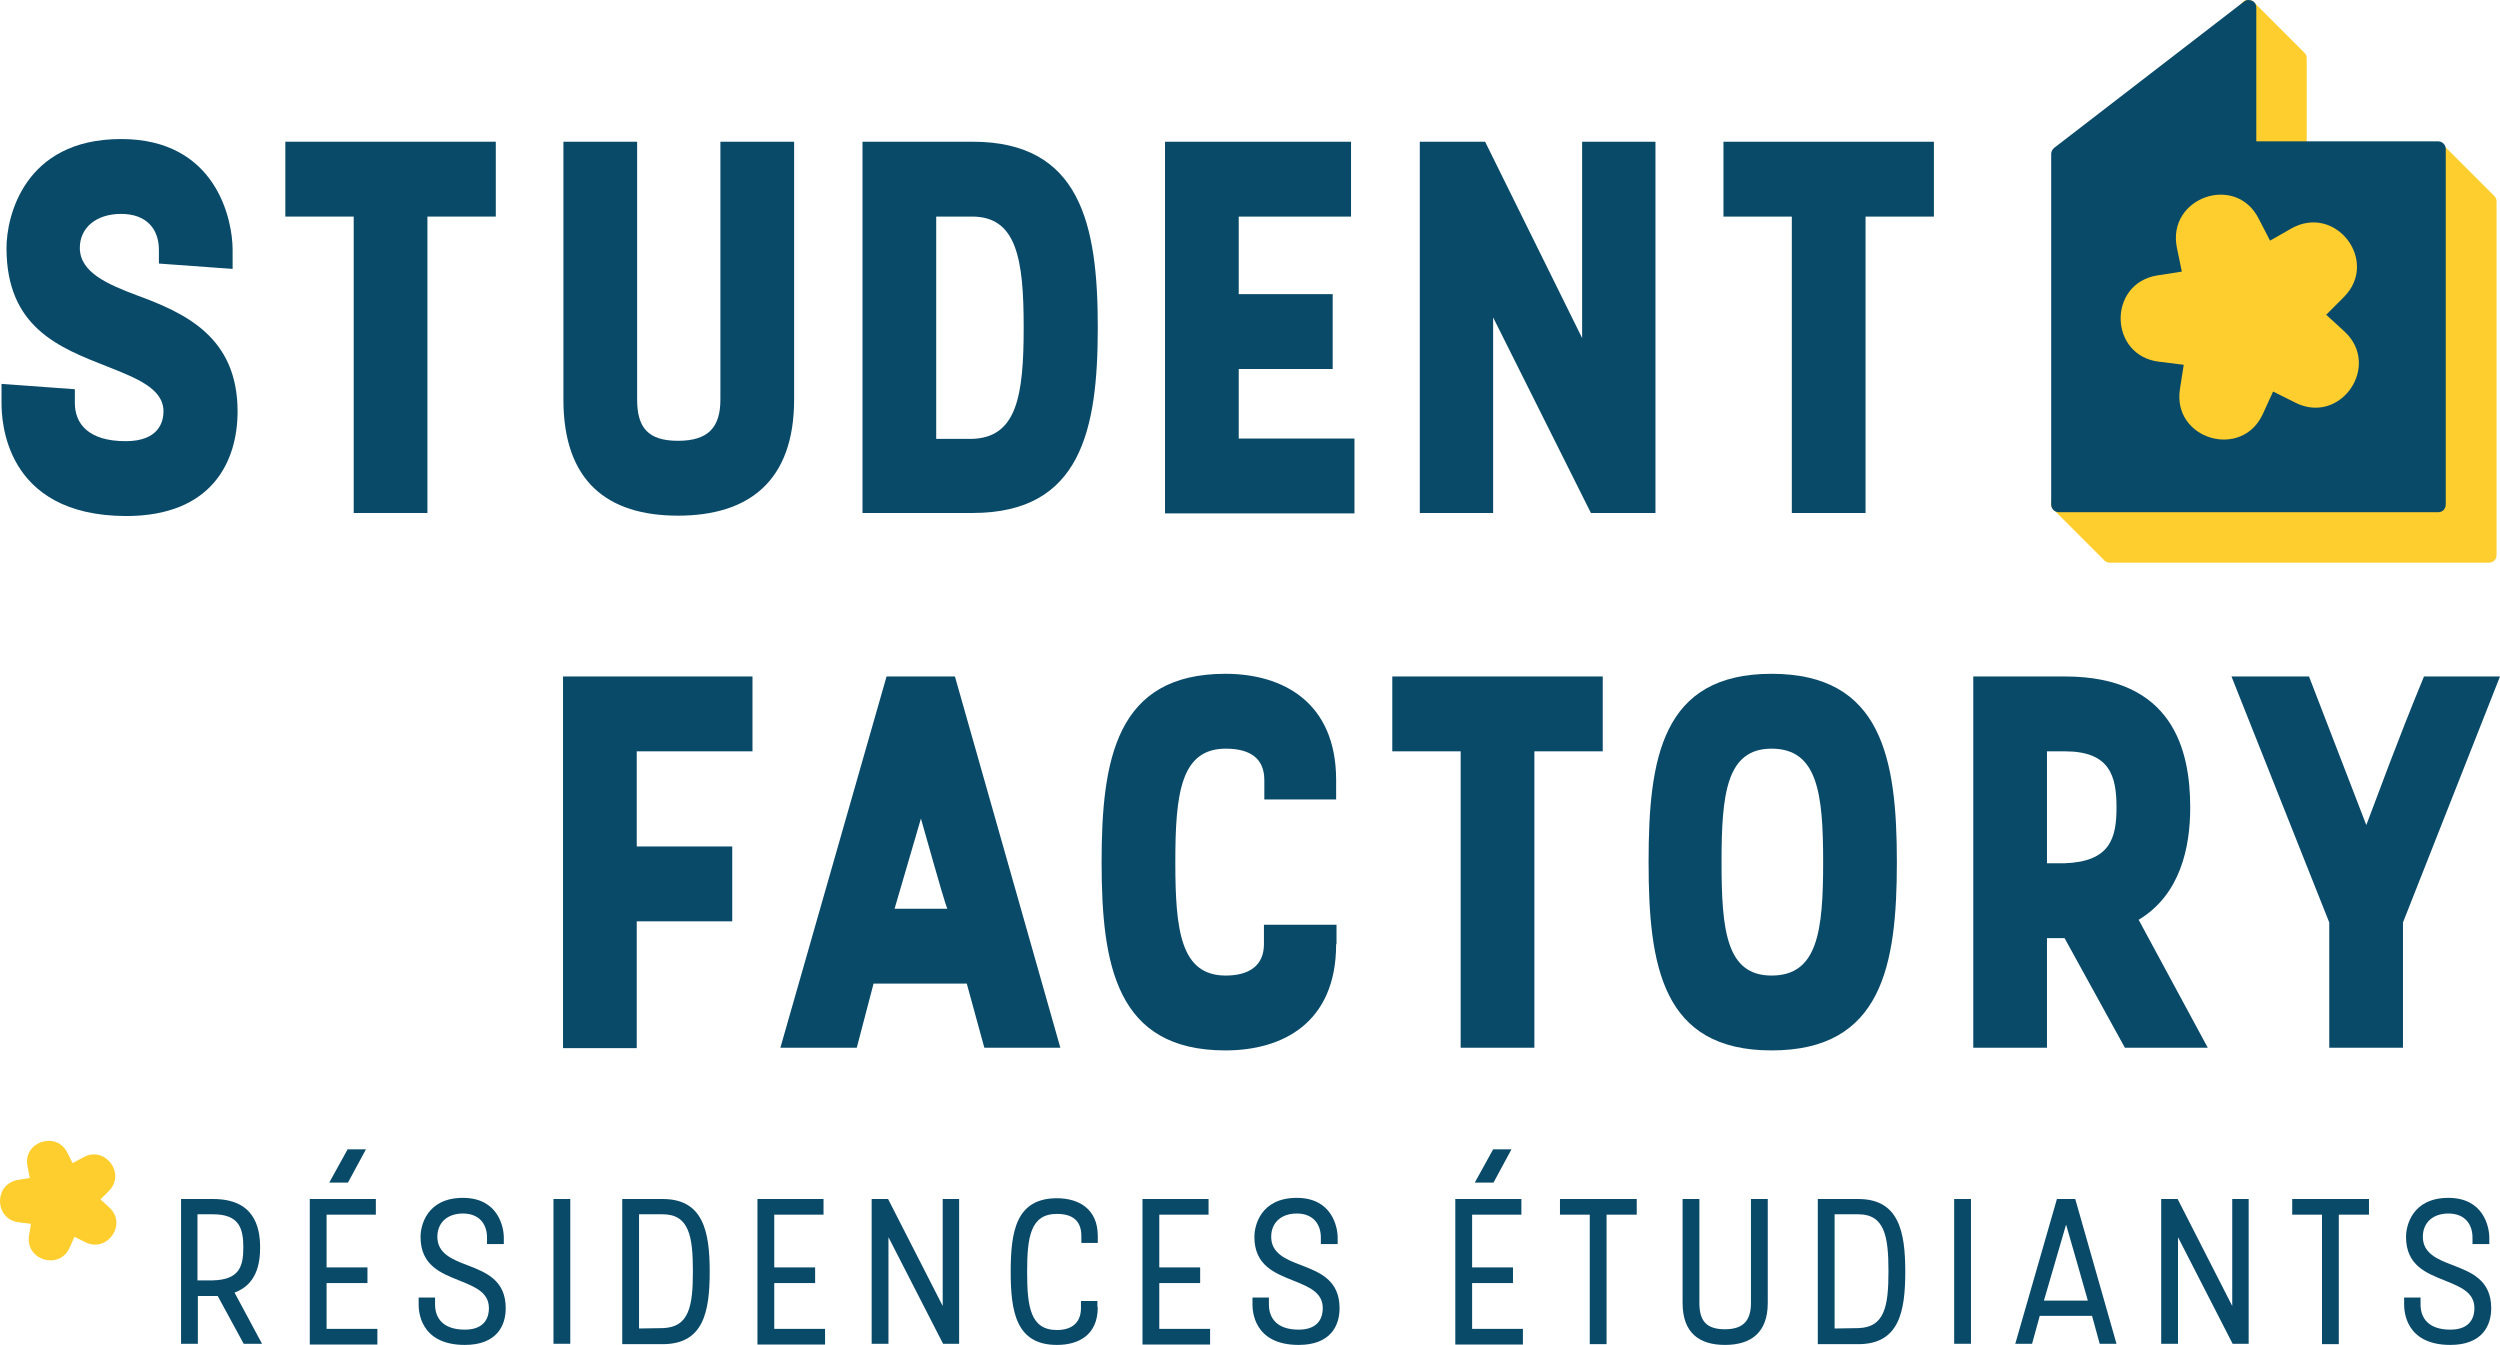 <svg xmlns="http://www.w3.org/2000/svg" xmlns:xlink="http://www.w3.org/1999/xlink" id="Calque_1" x="0px" y="0px" viewBox="0 0 654.5 352.1" style="enable-background:new 0 0 654.5 352.1;" xml:space="preserve"><style type="text/css">	.st0{fill:#FDCE2D;}	.st1{fill:#0A4A69;}</style><g>	<g>		<polygon class="st0" points="651.6,52.7 638.3,39.4 602,45.9 602,15.3 588.7,2 552.3,46 539,132.1 552.3,145.3 651.6,145.3   "></polygon>		<path class="st0" d="M651.6,147.3h-99.3c-0.5,0-1-0.2-1.4-0.6l-13.3-13.3c-0.5-0.4-0.7-1.1-0.6-1.7l13.3-86.1   c0.1-0.4,0.2-0.7,0.4-1l36.4-44c0.4-0.4,0.9-0.7,1.4-0.7c0.5,0,1.1,0.2,1.5,0.6l13.3,13.3c0.4,0.4,0.6,0.9,0.6,1.4v28.3l34-6.1   c0.6-0.1,1.3,0.1,1.8,0.6l13.3,13.3c0.4,0.4,0.6,0.9,0.6,1.4v92.6C653.6,146.5,652.7,147.3,651.6,147.3z M553.1,143.3h96.5V53.5   l-12-12l-35.3,6.3c-0.6,0.1-1.2-0.1-1.6-0.4c-0.5-0.4-0.7-0.9-0.7-1.5V16.1L588.8,5l-34.7,41.9l-13.1,84.5L553.1,143.3z"></path>	</g>	<g>		<polygon class="st1" points="638.3,39 588.7,39 588.7,2 539,40.3 539,132.1 638.3,132.1   "></polygon>		<path class="st1" d="M638.3,134.1H539c-1.1,0-2-0.9-2-2V40.3c0-0.6,0.3-1.2,0.8-1.6l49.7-38.3c0.6-0.5,1.4-0.5,2.1-0.2   c0.7,0.3,1.1,1,1.1,1.8v35h47.6c1.1,0,2,0.9,2,2v93C640.3,133.2,639.5,134.1,638.3,134.1z M541,130.1h95.3v-89h-47.6   c-1.1,0-2-0.9-2-2v-33L541,41.3V130.1z"></path>	</g>	<g>		<path class="st1" d="M0.4,100.5l19.2,1.4v3.6c0,5.4,3.5,10,13.3,10c8.7,0,9.9-5.1,9.9-7.8c0-6-7.1-8.7-14.6-11.7   C15.4,91,1.7,85.7,1.7,64.9c0-7.9,4.4-28.5,30-28.5c25,0,29.2,21.2,29.2,29v5l-19.3-1.4v-3.6c0-5.3-3.1-9.4-9.9-9.4   c-6.5,0-10.8,3.6-10.8,8.9c0,6.5,7.5,9.6,14.9,12.4c12.5,4.6,26.4,10.8,26.4,30.4c0,12.9-6.5,27.4-29.2,27.4   C1,135,0.4,109.8,0.4,105.5V100.5z"></path>		<path class="st1" d="M74.7,37.1h55.1v19.6h-17.9v77.6H92.6V56.7H74.7V37.1z"></path>		<path class="st1" d="M166.8,37.1v67.5c0,7.4,2.9,10.8,10.7,10.8c7.9,0,11.1-3.5,11.1-10.8V37.1h19.3v67.5   c0,21.4-11.9,30.4-30.4,30.4c-18.5,0-30-9-30-30.4V37.1H166.8z"></path>		<path class="st1" d="M225.8,37.1h28.8c28.3,0,32.8,21.7,32.8,48.6c0,26.9-4.4,48.6-32.8,48.6h-28.8V37.1z M245.1,114.9h9.3   c11.8-0.3,13.6-11.2,13.6-29.2c0-17.8-1.8-29-13.5-29h-9.4V114.9z"></path>		<path class="st1" d="M305,37.1h48.7v19.6h-29.4V77h24.6v19.6h-24.6v18.2h30.3v19.6H305V37.1z"></path>		<path class="st1" d="M371.7,37.1h17.1l25.4,51.4V37.1h19.2v97.2h-16.9l-25.6-51.2v51.2h-19.2V37.1z"></path>		<path class="st1" d="M451.2,37.1h55.1v19.6h-17.9v77.6h-19.3V56.7h-17.9V37.1z"></path>	</g>	<g>		<path class="st1" d="M147.5,177.1H197v19.6h-30.3v24.9h25v19.6h-25v33.2h-19.3V177.1z"></path>		<path class="st1" d="M232.1,177.1H250l27.6,97.2h-19.9l-4.6-16.8h-24.4l-4.4,16.8h-20L232.1,177.1z M234.2,237.9H248   c-0.7-1.9-1.3-3.8-6.9-23.6L234.2,237.9z"></path>		<path class="st1" d="M349.8,247.2c0,20.6-14,27.8-29,27.8c-28.6,0-32.4-22.4-32.4-49.3s3.8-49.3,32.4-49.3c15,0,29,7.4,29,27.8   v5.1H331v-5.1c0-5.8-3.9-8.2-10.1-8.2c-11.8,0-13.2,11.8-13.2,29.7s1.4,29.7,13.2,29.7c6.1,0,10-2.6,10-8.2v-5.1h19V247.2z"></path>		<path class="st1" d="M364.5,177.1h55.1v19.6h-17.9v77.6h-19.3v-77.6h-17.9V177.1z"></path>		<path class="st1" d="M463.8,176.4c28.9,0,32.8,22.2,32.8,49.3s-3.9,49.3-32.8,49.3c-28.7,0-32.2-22.2-32.2-49.3   S435,176.4,463.8,176.4z M463.8,255.4c12.1,0,13.5-11.7,13.5-29.7c0-17.9-1.4-29.7-13.5-29.7c-11.8,0-13.1,11.8-13.1,29.7   C450.7,243.7,452,255.4,463.8,255.4z"></path>		<path class="st1" d="M516.6,177.1h24c28.3,0,32.8,19.3,32.8,34.3c0,10.3-2.5,22.8-13.5,29.4l18.1,33.5h-21.7l-15.8-28.7h-4.6v28.7   h-19.3V177.1z M535.9,226h4.6c11.9-0.4,13.6-6.5,13.6-14.6c0-8.2-1.7-14.7-13.5-14.7h-4.7V226z"></path>		<path class="st1" d="M609.8,241.5l-25.6-64.4h20.3l15,38.9c3.3-8.6,7.6-20.7,15.1-38.9h19.9l-25.4,64.4v32.8h-19.3V241.5z"></path>	</g>	<path class="st0" d="M591.3,57.2l3,5.8l5.6-3.2c11.6-6.5,23.1,8.6,13.7,18l-4.6,4.6l4.8,4.4c9.7,9-1.1,24.6-12.9,18.6l-5.8-2.9  l-2.7,5.9c-5.5,12-23.7,6.6-21.7-6.5l1-6.4l-6.4-0.8c-13.2-1.5-13.6-20.5-0.5-22.6l6.4-1l-1.3-6.3  C567.3,51.7,585.3,45.4,591.3,57.2z"></path>	<g>		<path class="st1" d="M47.3,313.9h8.5c10.6,0,12.3,7.1,12.3,12.7c0,4.4-1,9.7-6.7,11.8l7.2,13.4h-4.8l-6.8-12.5h-5.2v12.5h-4.4   V313.9z M51.7,335.2h4.1c6.9-0.2,7.9-3.7,7.9-8.6s-1-8.7-7.9-8.7h-4.1V335.2z"></path>		<path class="st1" d="M81.1,313.9h17.3v4.1H85.5v13.8h10.7v4.1H85.5v12h13.3v4.1H81.1V313.9z M86.2,309.6l4.8-8.7h4.8l-4.7,8.7   H86.2z"></path>		<path class="st1" d="M109.6,339.7h4.3v1.8c0,3.5,2,6.6,7.8,6.6c5.6,0,6.3-3.7,6.3-5.6c0-4.2-3.7-5.6-7.6-7.2   c-5-2-10.3-4-10.3-11.5c0-2.9,1.6-10.2,11.1-10.2c9.2,0,10.7,7.6,10.7,10.4v1.7h-4.4V324c0-3.5-2-6.3-6.3-6.3   c-4.1,0-6.7,2.4-6.7,6.1c0,4.3,3.8,5.9,7.8,7.4c4.9,1.9,10.1,3.9,10.1,11.3c0,4.6-2.4,9.6-10.7,9.6c-11.9,0-12.1-9.1-12.1-10.6   V339.7z"></path>		<path class="st1" d="M144.9,313.9h4.4v37.9h-4.4V313.9z"></path>		<path class="st1" d="M162.9,313.9h10.6c10.6,0,12.3,8.5,12.3,19c0,10.5-1.6,19-12.3,19h-10.6V313.9z M167.3,347.8   c2.1,0,4.1-0.1,6.2-0.1c6.9-0.2,7.9-5.7,7.9-14.9c0-9.1-1-14.9-7.9-14.9h-6.2V347.8z"></path>		<path class="st1" d="M198.3,313.9h17.3v4.1h-12.9v13.8h10.7v4.1h-10.7v12H216v4.1h-17.7V313.9z"></path>		<path class="st1" d="M228.2,313.9h4.3l14.3,28v-28h4.3v37.9h-4.2l-14.3-27.9v27.9h-4.4V313.9z"></path>		<path class="st1" d="M287.4,342.2c0,7.4-5.1,9.9-10.7,9.9c-10.7,0-12.1-8.7-12.1-19.2c0-10.5,1.4-19.2,12.1-19.2   c5.5,0,10.7,2.6,10.7,9.9v1.8h-4.3v-1.8c0-4.1-2.4-5.8-6.4-5.8c-6.9,0-7.8,6-7.8,15.2c0,9.2,0.9,15.2,7.8,15.2   c3.9,0,6.3-1.9,6.3-5.8v-1.8h4.3V342.2z"></path>		<path class="st1" d="M299.1,313.9h17.3v4.1h-12.9v13.8h10.7v4.1h-10.7v12h13.3v4.1h-17.7V313.9z"></path>		<path class="st1" d="M327.9,339.7h4.3v1.8c0,3.5,2,6.6,7.8,6.6c5.6,0,6.3-3.7,6.3-5.6c0-4.2-3.7-5.6-7.6-7.2   c-5-2-10.3-4-10.3-11.5c0-2.9,1.6-10.2,11.1-10.2c9.2,0,10.7,7.6,10.7,10.4v1.7h-4.4V324c0-3.5-2-6.3-6.3-6.3   c-4.1,0-6.7,2.4-6.7,6.1c0,4.3,3.8,5.9,7.8,7.4c4.9,1.9,10.1,3.9,10.1,11.3c0,4.6-2.4,9.6-10.7,9.6c-11.9,0-12.1-9.1-12.1-10.6   V339.7z"></path>		<path class="st1" d="M381,313.9h17.3v4.1h-12.9v13.8h10.7v4.1h-10.7v12h13.3v4.1H381V313.9z M386.1,309.6l4.8-8.7h4.8l-4.7,8.7   H386.1z"></path>		<path class="st1" d="M408.4,313.9h20.1v4.1h-7.9v33.9h-4.4V318h-7.8V313.9z"></path>		<path class="st1" d="M444.9,313.9v27.2c0,4.7,1.8,6.9,6.7,6.9c4.8,0,6.8-2.3,6.8-6.9v-27.2h4.4v27.2c0,7.8-4.4,11-11.2,11   c-6.8,0-11.1-3.2-11.1-11v-27.2H444.9z"></path>		<path class="st1" d="M475.9,313.9h10.6c10.6,0,12.3,8.5,12.3,19c0,10.5-1.6,19-12.3,19h-10.6V313.9z M480.3,347.8   c2.1,0,4.1-0.1,6.2-0.1c6.9-0.2,7.9-5.7,7.9-14.9c0-9.1-1-14.9-7.9-14.9h-6.2V347.8z"></path>		<path class="st1" d="M511.6,313.9h4.4v37.9h-4.4V313.9z"></path>		<path class="st1" d="M538.5,313.9h4.8l10.8,37.9h-4.4l-2-7.3H534l-2,7.3h-4.4L538.5,313.9z M535.1,340.5h11.5   c-2-7.2-3.6-12.5-5.7-19.9L535.1,340.5z"></path>		<path class="st1" d="M565.8,313.9h4.3l14.3,28v-28h4.3v37.9h-4.2l-14.3-27.9v27.9h-4.4V313.9z"></path>		<path class="st1" d="M600.1,313.9h20.1v4.1h-7.9v33.9h-4.4V318h-7.8V313.9z"></path>		<path class="st1" d="M629.4,339.7h4.3v1.8c0,3.5,2,6.6,7.8,6.6c5.6,0,6.3-3.7,6.3-5.6c0-4.2-3.7-5.6-7.6-7.2   c-5-2-10.3-4-10.3-11.5c0-2.9,1.6-10.2,11.1-10.2c9.2,0,10.7,7.6,10.7,10.4v1.7h-4.4V324c0-3.5-2-6.3-6.3-6.3   c-4.1,0-6.7,2.4-6.7,6.1c0,4.3,3.8,5.9,7.8,7.4c4.9,1.9,10.1,3.9,10.1,11.3c0,4.6-2.4,9.6-10.7,9.6c-11.9,0-12.1-9.1-12.1-10.6   V339.7z"></path>	</g>	<path class="st0" d="M17.6,301.7l1.4,2.8l2.8-1.5c5.6-3.2,11.3,4.2,6.7,8.8l-2.2,2.2l2.3,2.1c4.8,4.4-0.5,12-6.3,9.1l-2.8-1.4  l-1.3,2.9c-2.7,5.9-11.6,3.2-10.6-3.2l0.5-3.1L4.9,320c-6.4-0.8-6.6-10-0.2-11.1l3.1-0.5l-0.6-3.1C5.9,299,14.7,296,17.6,301.7z"></path></g></svg>